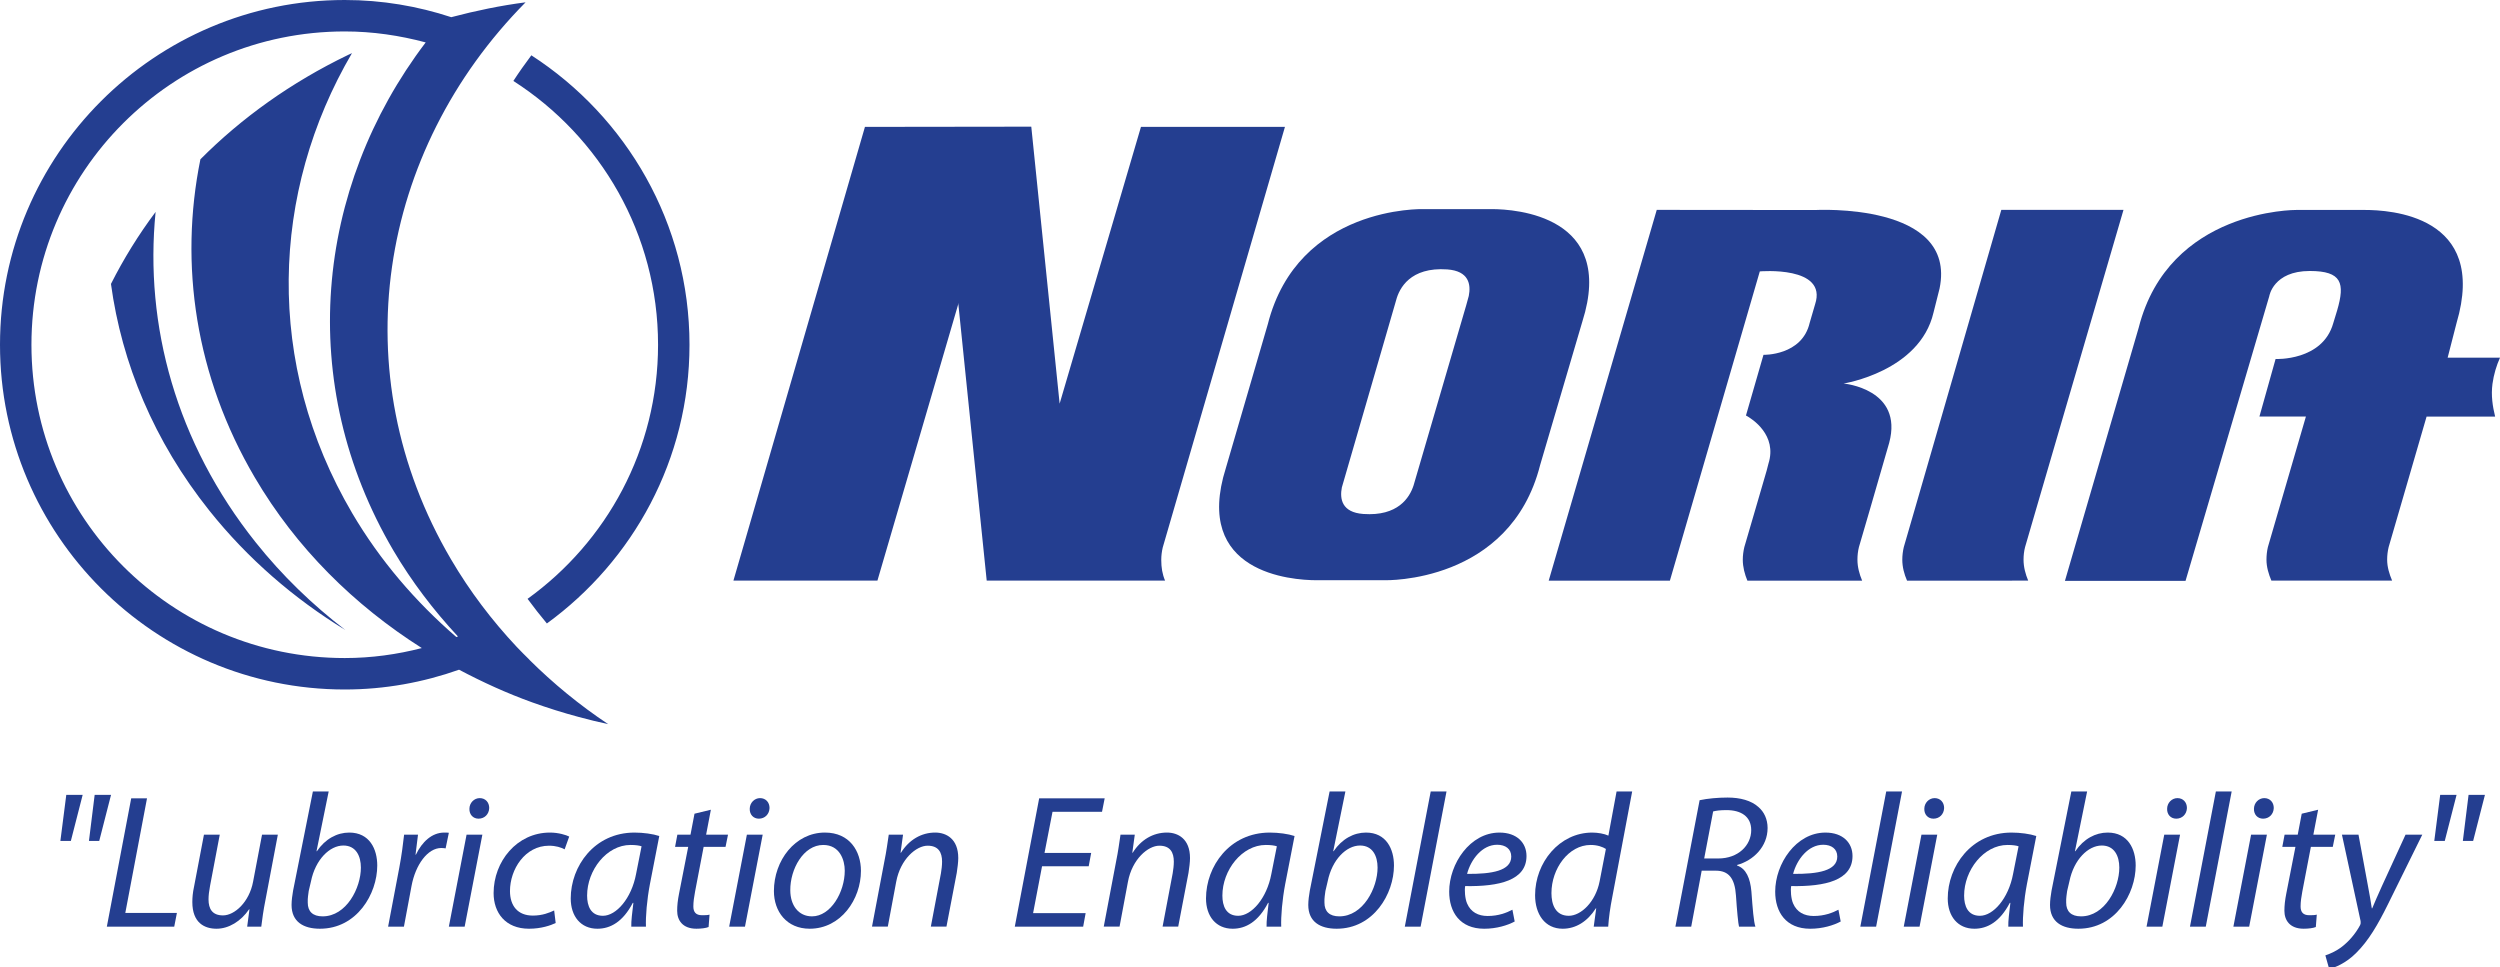 <?xml version="1.0" encoding="utf-8"?>
<!DOCTYPE svg PUBLIC "-//W3C//DTD SVG 1.1//EN" "http://www.w3.org/Graphics/SVG/1.1/DTD/svg11.dtd">
<svg version="1.1" id="Layer_1" xmlns="http://www.w3.org/2000/svg" xmlns:xlink="http://www.w3.org/1999/xlink" x="0px" y="0px"
	 width="223.174px" height="86.329px" viewBox="0 0 223.174 86.329" style="enable-background:new 0 0 223.174 86.329;"
	 xml:space="preserve">
<g>
	<g>
		<g>
			<path style="fill-rule:evenodd;clip-rule:evenodd;fill:#243E90;" d="M181.056,51.833c-0.241-0.58-0.415-1.211-0.415-1.867
				c0-0.394,0.044-0.767,0.137-1.13l0.972-3.338l7.815-26.766l-10.908,0.003l-7.736,26.763l-0.969,3.338
				c-0.084,0.363-0.134,0.736-0.134,1.13c0,0.656,0.17,1.287,0.423,1.867H181.056z"/>
			<path style="fill-rule:evenodd;clip-rule:evenodd;fill:#243E90;" d="M77.213,11.327l14.849-0.02l2.531,24.727l7.26-24.707h12.853
				l-10.907,37.538c-0.086,0.359-0.134,0.739-0.134,1.127c0,0.661,0.093,1.261,0.341,1.841H88.083L85.54,27.035l-0.01,0.157
				l-7.203,24.641H65.472L77.213,11.327z"/>
			<path style="fill-rule:evenodd;clip-rule:evenodd;fill:#243E90;" d="M137.485,41.522c-2.695,10.597-13.87,10.274-13.87,10.274
				h-0.043h-6.086c-2.125-0.008-11.04-0.601-8.049-10.032l3.739-12.821c2.694-10.604,13.864-10.276,13.864-10.276h0.047h6.087
				c2.126,0.003,11.081,0.596,8.085,10.028L137.485,41.522z M126.189,43.333l4.705-16.101l0.223-0.814
				c0.203-1.026,0.016-2.227-1.922-2.368c-3.309-0.229-4.284,1.689-4.562,2.747l-4.846,16.714c-0.2,1.02-0.011,2.233,1.921,2.371
				C124.791,46.1,125.836,44.427,126.189,43.333z"/>
			<path style="fill-rule:evenodd;clip-rule:evenodd;fill:#243E90;" d="M155.861,37.091l1.564-5.415c0,0,3.444,0.091,4.125-2.858
				l0.482-1.65c1.148-3.471-4.935-2.94-4.935-2.94l-8.026,27.606h-10.818l9.645-33.098l14.125,0.013c0,0,12.711-0.723,11.122,7.004
				l-0.542,2.152c-1.23,5.267-8.027,6.332-8.027,6.332s5.363,0.475,4.071,5.295l-1.726,5.967l-0.975,3.338
				c-0.09,0.363-0.133,0.736-0.133,1.13c0,0.656,0.176,1.287,0.419,1.867h-10.245c-0.238-0.58-0.409-1.211-0.409-1.867
				c0-0.394,0.054-0.767,0.138-1.13l0.976-3.338l1.016-3.487l0.159-0.617C158.678,38.842,156.414,37.385,155.861,37.091z"/>
			<path style="fill-rule:evenodd;clip-rule:evenodd;fill:#243E90;" d="M202.577,26.439c0,0,0.352-2.248,3.615-2.248
				c2.884,0,3.147,1.098,2.448,3.507l-0.352,1.154c-0.955,3.391-5.148,3.197-5.148,3.197l-1.443,5.138h4.15l-2.422,8.311
				l-0.971,3.338c-0.085,0.363-0.127,0.736-0.127,1.13c0,0.656,0.195,1.287,0.438,1.867h10.779c-0.246-0.58-0.444-1.211-0.444-1.867
				c0-0.394,0.046-0.767,0.134-1.13l0.971-3.338l2.414-8.307l6.119-0.004c-0.218-0.896-0.376-1.866-0.236-2.924
				c0.116-0.837,0.356-1.636,0.672-2.332H218.5l0.791-3.079c2.87-9.692-6.049-10.104-8.174-10.109h-6.085h-0.044
				c0,0-11.371-0.094-14.064,10.5l-6.588,22.612h10.766L202.577,26.439z"/>
		</g>
	</g>
	<path style="fill:#243E90;" d="M47.297,58.927c-0.401-0.384-0.783-0.783-1.168-1.179c-2.216-2.362-4.193-4.964-5.864-7.811
		c-9.786-16.653-6.48-36.453,6.654-49.73c-2.225,0.288-4.439,0.747-6.636,1.327C37.289,0.548,34.1,0,30.777,0
		C13.807,0,0,13.808,0,30.776c0,16.971,13.807,30.775,30.777,30.775c3.579,0,7.008-0.638,10.203-1.767
		c2.102,1.113,4.273,2.104,6.526,2.915c1.368,0.492,2.759,0.932,4.166,1.307c0.864,0.233,1.738,0.451,2.62,0.638
		c-2.542-1.69-4.909-3.63-7.074-5.784C47.244,58.881,47.27,58.906,47.297,58.927z M40.739,56.869
		c-3.634-3.141-6.809-6.826-9.3-11.061c-7.827-13.326-7.278-28.66-0.018-41.064c-0.107,0.052-0.222,0.095-0.331,0.152
		c-5.113,2.464-9.534,5.642-13.2,9.325c-1.901,9.361-0.464,19.353,4.86,28.41c3.695,6.29,8.87,11.394,14.906,15.222
		c-2.202,0.569-4.501,0.891-6.88,0.891c-15.45,0-27.969-12.521-27.969-27.968c0-15.444,12.519-27.969,27.969-27.969
		c2.502,0,4.917,0.362,7.226,0.98c-9.889,13.016-11.648,30.438-2.886,45.352c1.646,2.795,3.596,5.347,5.766,7.678
		C40.836,56.833,40.788,56.853,40.739,56.869z M58.744,30.776c0,9.351-4.604,17.605-11.648,22.681
		c0.553,0.755,1.129,1.485,1.724,2.2c7.698-5.603,12.731-14.654,12.731-24.881c0-10.831-5.638-20.354-14.118-25.839
		c-0.562,0.751-1.102,1.512-1.605,2.29C53.587,12.198,58.744,20.88,58.744,30.776z M13.891,18.919
		c-1.531,2.043-2.86,4.197-3.985,6.428c0.963,7.075,3.842,14.039,8.778,20.229c3.428,4.297,7.559,7.862,12.145,10.664
		c-2.944-2.257-5.641-4.857-8.001-7.821C15.737,39.526,12.881,29.044,13.891,18.919z"/>
</g>
<g>
	<path style="fill:#243E90;" d="M7.379,70.958l-1.054,4.113H5.39l0.527-4.113H7.379z M9.912,70.958l-1.054,4.113H7.94l0.51-4.113
		H9.912z"/>
	<path style="fill:#243E90;" d="M11.713,71.264h1.411l-1.938,10.233h4.606l-0.238,1.224H9.538L11.713,71.264z"/>
	<path style="fill:#243E90;" d="M24.803,74.511l-1.105,5.83c-0.187,0.918-0.289,1.7-0.374,2.38h-1.258l0.204-1.547h-0.034
		c-0.731,1.071-1.819,1.733-2.907,1.733c-1.054,0-2.159-0.51-2.159-2.379c0-0.392,0.034-0.833,0.153-1.377l0.884-4.641h1.411
		l-0.867,4.572c-0.085,0.459-0.136,0.85-0.136,1.207c0,0.85,0.34,1.428,1.292,1.428c1.037,0,2.346-1.189,2.686-3.009l0.799-4.198
		H24.803z"/>
	<path style="fill:#243E90;" d="M29.342,70.652l-1.088,5.337h0.034c0.748-1.104,1.802-1.666,2.89-1.666
		c1.819,0,2.499,1.479,2.499,2.941c0,2.532-1.819,5.643-5.117,5.643c-1.461,0-2.533-0.611-2.533-2.124
		c0-0.392,0.068-0.884,0.136-1.275l1.768-8.855H29.342z M27.558,79.542c-0.034,0.289-0.102,0.612-0.085,1.037
		c0,0.781,0.442,1.224,1.326,1.224c2.125,0,3.417-2.532,3.417-4.352c0-1.037-0.442-1.972-1.564-1.972
		c-1.224,0-2.499,1.258-2.89,3.195L27.558,79.542z"/>
	<path style="fill:#243E90;" d="M34.646,82.721l1.003-5.286c0.204-1.071,0.34-2.159,0.425-2.924h1.241
		c-0.068,0.561-0.136,1.139-0.221,1.784h0.034c0.544-1.139,1.428-1.972,2.533-1.972c0.136,0,0.289,0,0.408,0.018l-0.289,1.394
		c-0.102-0.017-0.221-0.034-0.391-0.034c-1.207,0-2.294,1.479-2.651,3.383l-0.68,3.638H34.646z"/>
	<path style="fill:#243E90;" d="M40.069,82.721l1.581-8.21h1.411l-1.581,8.21H40.069z M41.905,72.199
		c0-0.527,0.425-0.952,0.917-0.952c0.51,0,0.85,0.374,0.85,0.884c-0.017,0.561-0.425,0.952-0.952,0.952
		C42.228,73.083,41.888,72.709,41.905,72.199z"/>
	<path style="fill:#243E90;" d="M49.605,82.397c-0.425,0.204-1.275,0.51-2.379,0.51c-2.125,0-3.162-1.444-3.162-3.178
		c0-2.822,2.074-5.406,5.032-5.406c0.765,0,1.462,0.222,1.717,0.357l-0.408,1.139c-0.323-0.17-0.782-0.323-1.394-0.323
		c-2.142,0-3.485,2.108-3.485,4.046c0,1.326,0.697,2.192,2.04,2.192c0.85,0,1.479-0.255,1.904-0.459L49.605,82.397z"/>
	<path style="fill:#243E90;" d="M56.355,82.721c-0.017-0.493,0.085-1.274,0.187-2.125h-0.051c-0.884,1.7-2.006,2.312-3.162,2.312
		c-1.479,0-2.38-1.104-2.38-2.702c0-2.873,2.108-5.882,5.694-5.882c0.782,0,1.649,0.119,2.21,0.307l-0.833,4.283
		c-0.272,1.428-0.391,2.89-0.357,3.808H56.355z M57.272,75.548c-0.204-0.068-0.51-0.119-0.986-0.119
		c-2.125,0-3.875,2.243-3.875,4.521c0,0.918,0.323,1.802,1.411,1.802c1.189,0,2.549-1.547,2.958-3.723L57.272,75.548z"/>
	<path style="fill:#243E90;" d="M63.46,72.284l-0.425,2.227h1.955l-0.221,1.088h-1.955l-0.765,3.994
		c-0.085,0.459-0.153,0.901-0.153,1.326c0,0.493,0.221,0.782,0.765,0.782c0.255,0,0.493,0,0.68-0.052l-0.085,1.105
		c-0.238,0.102-0.68,0.152-1.088,0.152c-1.241,0-1.717-0.765-1.717-1.598c0-0.476,0.051-0.951,0.17-1.547l0.816-4.164h-1.173
		l0.204-1.088h1.173l0.357-1.87L63.46,72.284z"/>
	<path style="fill:#243E90;" d="M65.093,82.721l1.581-8.21h1.411l-1.581,8.21H65.093z M66.929,72.199
		c0-0.527,0.425-0.952,0.917-0.952c0.51,0,0.85,0.374,0.85,0.884c-0.017,0.561-0.425,0.952-0.952,0.952
		C67.251,73.083,66.912,72.709,66.929,72.199z"/>
	<path style="fill:#243E90;" d="M76.856,77.74c0,2.532-1.785,5.167-4.573,5.167c-2.057,0-3.196-1.529-3.196-3.365
		c0-2.72,1.887-5.219,4.556-5.219C75.853,74.323,76.856,75.989,76.856,77.74z M70.549,79.474c0,1.344,0.731,2.329,1.938,2.329
		c1.666,0,2.924-2.159,2.924-4.079c0-0.952-0.442-2.295-1.921-2.295C71.722,75.429,70.532,77.587,70.549,79.474z"/>
	<path style="fill:#243E90;" d="M77.843,82.721l1.105-5.83c0.187-0.901,0.289-1.717,0.391-2.38h1.275l-0.221,1.614h0.034
		c0.731-1.173,1.836-1.802,3.06-1.802c0.969,0,2.057,0.544,2.057,2.278c0,0.356-0.068,0.884-0.136,1.325l-0.918,4.794h-1.394
		l0.901-4.76c0.051-0.306,0.102-0.696,0.102-1.037c0-0.832-0.323-1.428-1.292-1.428c-1.003,0-2.431,1.19-2.805,3.23l-0.748,3.994
		H77.843z"/>
	<path style="fill:#243E90;" d="M97.188,77.332h-4.165l-0.799,4.182h4.691l-0.221,1.207h-6.103l2.176-11.457h5.848l-0.238,1.207
		h-4.419l-0.714,3.672h4.165L97.188,77.332z"/>
	<path style="fill:#243E90;" d="M98.531,82.721l1.105-5.83c0.187-0.901,0.289-1.717,0.391-2.38h1.275l-0.221,1.614h0.034
		c0.731-1.173,1.836-1.802,3.06-1.802c0.969,0,2.057,0.544,2.057,2.278c0,0.356-0.068,0.884-0.136,1.325l-0.918,4.794h-1.394
		l0.901-4.76c0.051-0.306,0.102-0.696,0.102-1.037c0-0.832-0.323-1.428-1.292-1.428c-1.003,0-2.431,1.19-2.805,3.23l-0.748,3.994
		H98.531z"/>
	<path style="fill:#243E90;" d="M113.066,82.721c-0.017-0.493,0.085-1.274,0.187-2.125h-0.051c-0.884,1.7-2.006,2.312-3.162,2.312
		c-1.479,0-2.38-1.104-2.38-2.702c0-2.873,2.108-5.882,5.694-5.882c0.782,0,1.648,0.119,2.21,0.307l-0.833,4.283
		c-0.271,1.428-0.391,2.89-0.357,3.808H113.066z M113.983,75.548c-0.203-0.068-0.51-0.119-0.986-0.119
		c-2.125,0-3.875,2.243-3.875,4.521c0,0.918,0.323,1.802,1.411,1.802c1.189,0,2.549-1.547,2.958-3.723L113.983,75.548z"/>
	<path style="fill:#243E90;" d="M120.104,70.652l-1.088,5.337h0.034c0.748-1.104,1.802-1.666,2.89-1.666
		c1.818,0,2.499,1.479,2.499,2.941c0,2.532-1.819,5.643-5.117,5.643c-1.461,0-2.533-0.611-2.533-2.124
		c0-0.392,0.068-0.884,0.137-1.275l1.768-8.855H120.104z M118.318,79.542c-0.034,0.289-0.102,0.612-0.085,1.037
		c0,0.781,0.442,1.224,1.326,1.224c2.125,0,3.416-2.532,3.416-4.352c0-1.037-0.441-1.972-1.563-1.972
		c-1.224,0-2.499,1.258-2.89,3.195L118.318,79.542z"/>
	<path style="fill:#243E90;" d="M125.407,82.721l2.313-12.068h1.41l-2.312,12.068H125.407z"/>
	<path style="fill:#243E90;" d="M135.216,82.262c-0.629,0.34-1.615,0.646-2.72,0.646c-2.176,0-3.128-1.495-3.128-3.314
		c0-2.481,1.854-5.27,4.488-5.27c1.563,0,2.414,0.918,2.414,2.091c0,2.176-2.432,2.737-5.475,2.686
		c-0.067,0.357-0.017,1.122,0.17,1.547c0.324,0.766,0.986,1.122,1.836,1.122c0.969,0,1.7-0.289,2.211-0.561L135.216,82.262z
		 M133.652,75.411c-1.343,0-2.347,1.31-2.687,2.601c2.211,0.018,3.944-0.271,3.944-1.546
		C134.91,75.785,134.399,75.411,133.652,75.411z"/>
	<path style="fill:#243E90;" d="M145.704,70.652l-1.784,9.468c-0.17,0.85-0.306,1.802-0.356,2.601h-1.293l0.222-1.632h-0.034
		c-0.748,1.173-1.785,1.818-2.957,1.818c-1.599,0-2.465-1.309-2.465-2.991c0-2.924,2.176-5.593,5.1-5.593
		c0.492,0,1.088,0.103,1.444,0.272l0.731-3.943H145.704z M143.358,75.785c-0.289-0.187-0.764-0.356-1.359-0.356
		c-1.972,0-3.502,2.107-3.502,4.301c0,0.985,0.34,2.022,1.547,2.022c1.088,0,2.396-1.241,2.754-3.077L143.358,75.785z"/>
	<path style="fill:#243E90;" d="M151.724,71.434c0.697-0.152,1.648-0.237,2.498-0.237c1.139,0,2.108,0.271,2.737,0.832
		c0.526,0.442,0.833,1.105,0.833,1.888c0,1.665-1.275,2.906-2.721,3.297v0.052c0.8,0.271,1.174,1.139,1.275,2.312
		c0.119,1.598,0.204,2.686,0.357,3.145h-1.462c-0.068-0.238-0.187-1.445-0.272-2.771c-0.102-1.564-0.662-2.227-1.802-2.227h-1.258
		l-0.935,4.997h-1.411L151.724,71.434z M152.132,76.636h1.258c1.784,0,2.94-1.173,2.94-2.533c0-1.224-0.918-1.785-2.21-1.785
		c-0.561,0-0.936,0.052-1.189,0.119L152.132,76.636z"/>
	<path style="fill:#243E90;" d="M164.319,82.262c-0.629,0.34-1.615,0.646-2.72,0.646c-2.176,0-3.128-1.495-3.128-3.314
		c0-2.481,1.854-5.27,4.488-5.27c1.563,0,2.414,0.918,2.414,2.091c0,2.176-2.432,2.737-5.475,2.686
		c-0.067,0.357-0.017,1.122,0.17,1.547c0.324,0.766,0.986,1.122,1.836,1.122c0.969,0,1.7-0.289,2.211-0.561L164.319,82.262z
		 M162.756,75.411c-1.343,0-2.347,1.31-2.687,2.601c2.211,0.018,3.944-0.271,3.944-1.546
		C164.014,75.785,163.503,75.411,162.756,75.411z"/>
	<path style="fill:#243E90;" d="M166.071,82.721l2.312-12.068h1.411l-2.313,12.068H166.071z"/>
	<path style="fill:#243E90;" d="M169.947,82.721l1.581-8.21h1.41l-1.58,8.21H169.947z M171.783,72.199
		c0-0.527,0.425-0.952,0.917-0.952c0.511,0,0.851,0.374,0.851,0.884c-0.017,0.561-0.425,0.952-0.952,0.952
		C172.106,73.083,171.767,72.709,171.783,72.199z"/>
	<path style="fill:#243E90;" d="M179.28,82.721c-0.018-0.493,0.084-1.274,0.187-2.125h-0.052c-0.883,1.7-2.006,2.312-3.161,2.312
		c-1.479,0-2.38-1.104-2.38-2.702c0-2.873,2.107-5.882,5.694-5.882c0.782,0,1.649,0.119,2.21,0.307l-0.833,4.283
		c-0.272,1.428-0.391,2.89-0.356,3.808H179.28z M180.197,75.548c-0.204-0.068-0.51-0.119-0.985-0.119
		c-2.125,0-3.876,2.243-3.876,4.521c0,0.918,0.323,1.802,1.411,1.802c1.189,0,2.549-1.547,2.957-3.723L180.197,75.548z"/>
	<path style="fill:#243E90;" d="M186.317,70.652l-1.088,5.337h0.033c0.748-1.104,1.803-1.666,2.891-1.666
		c1.818,0,2.498,1.479,2.498,2.941c0,2.532-1.818,5.643-5.116,5.643c-1.462,0-2.532-0.611-2.532-2.124
		c0-0.392,0.068-0.884,0.136-1.275l1.768-8.855H186.317z M184.532,79.542c-0.033,0.289-0.102,0.612-0.085,1.037
		c0,0.781,0.442,1.224,1.326,1.224c2.124,0,3.417-2.532,3.417-4.352c0-1.037-0.442-1.972-1.564-1.972
		c-1.224,0-2.498,1.258-2.89,3.195L184.532,79.542z"/>
	<path style="fill:#243E90;" d="M191.622,82.721l1.58-8.21h1.412l-1.582,8.21H191.622z M193.458,72.199
		c0-0.527,0.425-0.952,0.918-0.952c0.51,0,0.85,0.374,0.85,0.884c-0.018,0.561-0.425,0.952-0.952,0.952
		C193.78,73.083,193.44,72.709,193.458,72.199z"/>
	<path style="fill:#243E90;" d="M195.498,82.721l2.312-12.068h1.411l-2.312,12.068H195.498z"/>
	<path style="fill:#243E90;" d="M199.374,82.721l1.58-8.21h1.412l-1.582,8.21H199.374z M201.21,72.199
		c0-0.527,0.425-0.952,0.918-0.952c0.51,0,0.85,0.374,0.85,0.884c-0.018,0.561-0.425,0.952-0.952,0.952
		C201.532,73.083,201.192,72.709,201.21,72.199z"/>
	<path style="fill:#243E90;" d="M206.938,72.284l-0.426,2.227h1.955l-0.221,1.088h-1.955l-0.765,3.994
		c-0.085,0.459-0.153,0.901-0.153,1.326c0,0.493,0.221,0.782,0.766,0.782c0.254,0,0.492,0,0.68-0.052l-0.086,1.105
		c-0.237,0.102-0.68,0.152-1.088,0.152c-1.24,0-1.717-0.765-1.717-1.598c0-0.476,0.052-0.951,0.17-1.547l0.816-4.164h-1.173
		l0.204-1.088h1.173l0.356-1.87L206.938,72.284z"/>
	<path style="fill:#243E90;" d="M210.542,74.511l0.816,4.419c0.17,0.936,0.289,1.547,0.373,2.159h0.034
		c0.222-0.51,0.459-1.104,0.884-2.022l2.092-4.556h1.495l-3.077,6.238c-0.883,1.785-1.717,3.229-2.838,4.334
		c-0.918,0.918-1.921,1.31-2.396,1.411l-0.341-1.207c0.357-0.118,0.952-0.356,1.513-0.799c0.545-0.425,1.156-1.088,1.581-1.887
		c0.068-0.136,0.068-0.238,0.052-0.374l-1.666-7.717H210.542z"/>
	<path style="fill:#243E90;" d="M219.297,70.958l-1.054,4.113h-0.936l0.527-4.113H219.297z M221.829,70.958l-1.053,4.113h-0.918
		l0.51-4.113H221.829z"/>
</g>
</svg>
